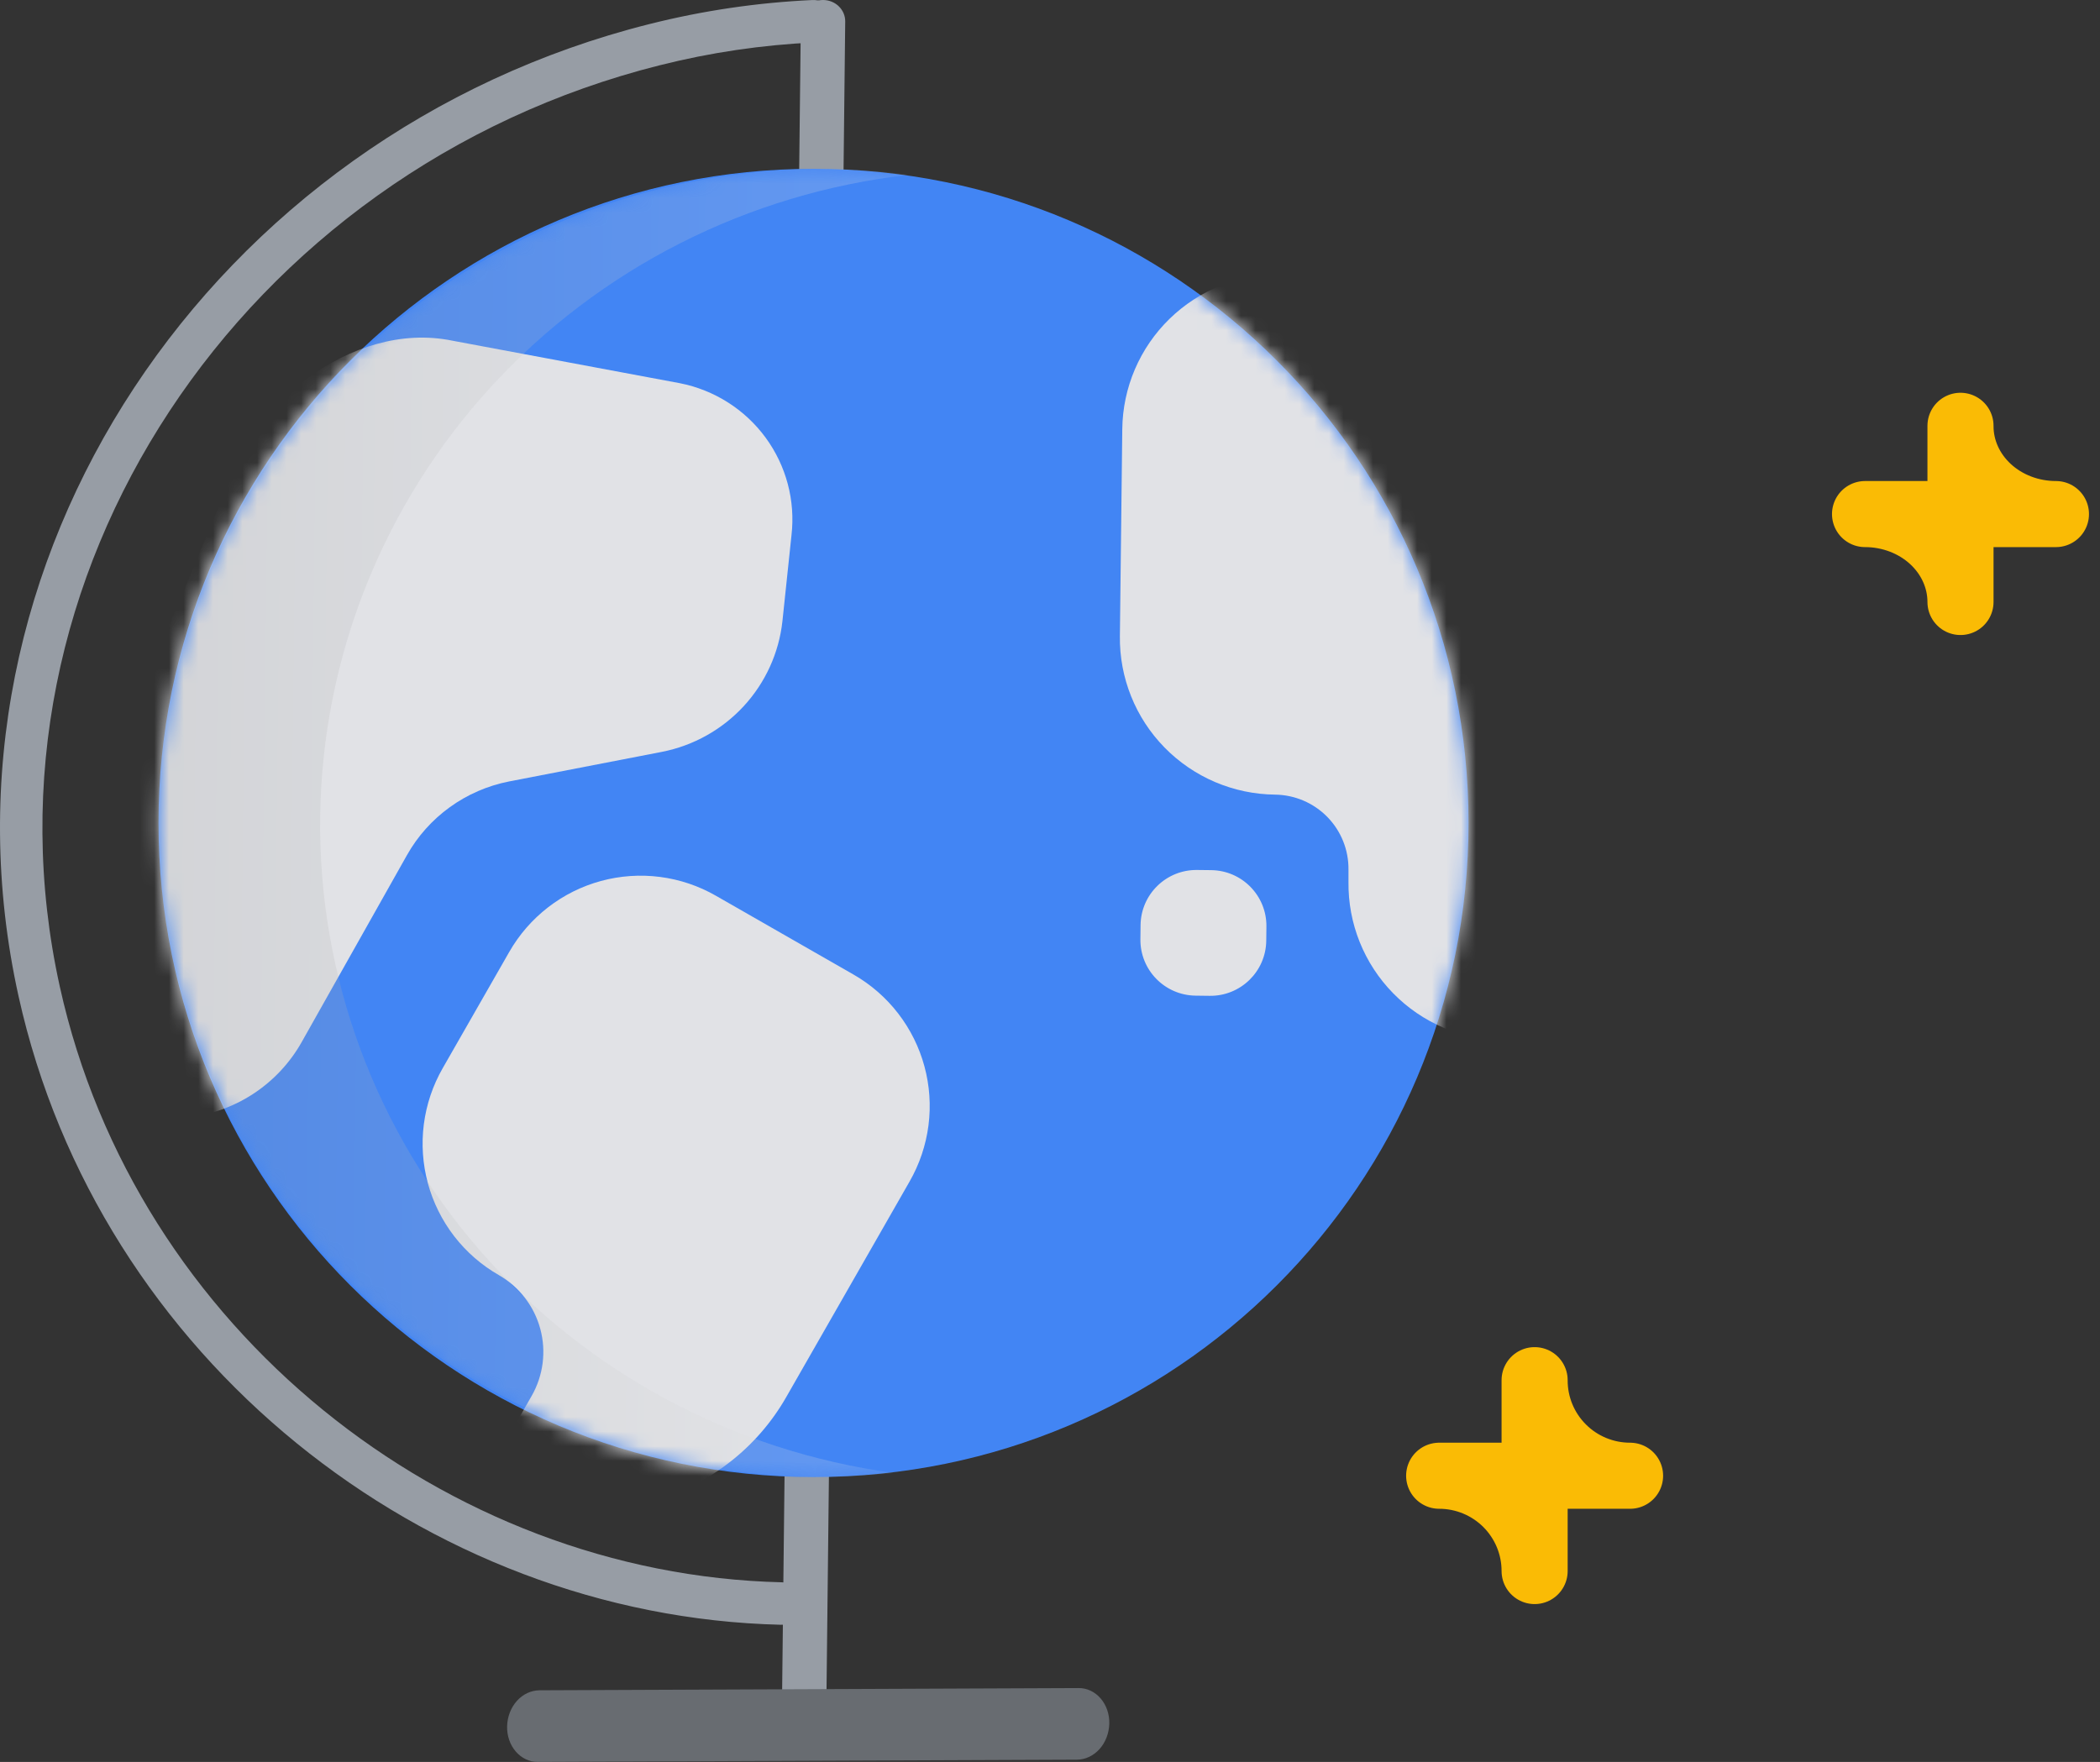 <svg aria-hidden="true" width="143" height="120" viewBox="0 0 143 120" fill="none" xmlns="http://www.w3.org/2000/svg">
<rect x="0" y="0" width="143" height="120" fill="#333333" stroke="none"/>
<path fill-rule="evenodd" clip-rule="evenodd" d="M56.833 1.38C56.87 2.178 56.254 2.855 55.458 2.891C51.904 3.055 48.374 3.575 44.923 4.446L44.922 4.446C16.588 11.561 -2.126 39.198 4.078 67.219L4.078 67.219C9.244 90.561 30.354 107.224 53.228 107.766C54.025 107.785 54.655 108.448 54.636 109.246C54.617 110.045 53.956 110.677 53.16 110.658C28.989 110.086 6.722 92.516 1.262 67.846C-5.316 38.137 14.533 9.096 44.22 1.64C47.858 0.723 51.579 0.174 55.326 0.002C56.122 -0.035 56.797 0.582 56.833 1.38Z" fill="#979DA5"/>
<path fill-rule="evenodd" clip-rule="evenodd" d="M56.06 8.54661e-05C56.895 0.009 57.564 0.665 57.555 1.465L56.26 117.129C56.251 117.929 55.567 118.571 54.733 118.563C53.898 118.554 53.229 117.898 53.238 117.098L54.534 1.434C54.543 0.634 55.226 -0.009 56.06 8.54661e-05Z" fill="#979DA5"/>
<path d="M73.446 114.97L36.738 115.122C36.163 115.127 35.612 115.385 35.201 115.841C34.79 116.298 34.55 116.917 34.532 117.57C34.523 117.887 34.571 118.203 34.672 118.499C34.773 118.795 34.926 119.065 35.122 119.292C35.317 119.519 35.551 119.698 35.809 119.82C36.067 119.942 36.344 120.003 36.624 120L73.332 119.848C73.907 119.843 74.457 119.585 74.869 119.128C75.28 118.672 75.519 118.052 75.537 117.399C75.547 117.082 75.499 116.766 75.398 116.47C75.297 116.174 75.144 115.904 74.949 115.677C74.753 115.45 74.519 115.27 74.261 115.149C74.003 115.027 73.725 114.966 73.446 114.97Z" fill="#686C71"/>
<path d="M55.397 100.599C80.032 100.599 100.002 80.653 100.002 56.048C100.002 31.443 80.032 11.497 55.397 11.497C30.763 11.497 10.793 31.443 10.793 56.048C10.793 80.653 30.763 100.599 55.397 100.599Z" fill="#4285F4"/>
<mask id="mask0_4986_127353" style="mask-type:alpha" maskUnits="userSpaceOnUse" x="10" y="11" width="91" height="90">
<path d="M55.397 100.599C80.032 100.599 100.002 80.653 100.002 56.048C100.002 31.443 80.032 11.497 55.397 11.497C30.763 11.497 10.793 31.443 10.793 56.048C10.793 80.653 30.763 100.599 55.397 100.599Z" fill="#4285F4"/>
</mask>
<g mask="url(#mask0_4986_127353)">
<path d="M118.902 49.532L119.256 19.054L87.235 18.683C85.831 18.666 84.437 18.925 83.133 19.446C81.83 19.966 80.642 20.738 79.637 21.718C78.633 22.697 77.832 23.864 77.28 25.153C76.728 26.441 76.437 27.826 76.422 29.227L76.259 43.33C76.241 44.731 76.501 46.122 77.023 47.423C77.544 48.724 78.318 49.909 79.299 50.911C80.281 51.914 81.451 52.713 82.742 53.264C84.033 53.814 85.421 54.105 86.825 54.12C88.166 54.136 89.446 54.682 90.384 55.64C91.322 56.597 91.84 57.887 91.825 59.225V60.067C91.808 61.468 92.067 62.859 92.589 64.16C93.111 65.461 93.884 66.646 94.866 67.648C95.847 68.65 97.017 69.45 98.308 70.001C99.6 70.551 100.987 70.842 102.391 70.857L126.367 71.138L126.618 49.621L118.902 49.532Z" fill="#E1E2E6"/>
<path d="M82.477 59.263L81.515 59.252C79.414 59.228 77.691 60.909 77.667 63.007L77.656 63.968C77.632 66.067 79.315 67.787 81.416 67.811L82.378 67.823C84.479 67.847 86.202 66.165 86.226 64.067L86.237 63.106C86.261 61.008 84.578 59.287 82.477 59.263Z" fill="#E1E2E6"/>
<path d="M58.12 66.374L48.757 61.011C47.582 60.335 46.285 59.898 44.941 59.725C43.596 59.552 42.231 59.646 40.923 60.001C39.615 60.357 38.39 60.967 37.318 61.797C36.246 62.627 35.348 63.66 34.675 64.838L30.145 72.753C29.471 73.93 29.034 75.228 28.861 76.573C28.689 77.919 28.783 79.285 29.138 80.594C29.494 81.903 30.104 83.129 30.933 84.202C31.763 85.275 32.796 86.173 33.973 86.846C35.358 87.641 36.371 88.955 36.789 90.498C37.207 92.04 36.996 93.686 36.202 95.073L32.948 100.757C34.667 101.743 36.563 102.38 38.528 102.632C40.493 102.884 42.488 102.746 44.4 102.226C46.312 101.706 48.103 100.815 49.67 99.602C51.237 98.39 52.551 96.88 53.535 95.159L57.413 88.382L60.405 83.152L61.94 80.467C62.615 79.291 63.051 77.993 63.225 76.648C63.398 75.303 63.305 73.937 62.95 72.628C62.596 71.319 61.986 70.093 61.158 69.02C60.329 67.947 59.297 67.048 58.12 66.374Z" fill="#E1E2E6"/>
<path d="M12.595 76.128C14.243 75.971 15.828 75.418 17.213 74.519C18.598 73.619 19.743 72.398 20.549 70.962L27.709 58.247C28.432 56.959 29.428 55.843 30.629 54.976C31.829 54.108 33.204 53.511 34.66 53.224L45.085 51.205C47.225 50.782 49.173 49.691 50.647 48.092C52.12 46.493 53.042 44.468 53.279 42.313L53.896 36.458C54.17 34.097 53.539 31.72 52.13 29.8C50.72 27.881 48.635 26.559 46.288 26.098L30.834 23.209C23.79 21.747 16.765 28.047 15.441 33.221L2.48 64.203C0.806 70.687 5.923 76.719 12.595 76.128Z" fill="#E1E2E6"/>
<path style="mix-blend-mode:multiply" opacity="0.2" d="M21.802 55.669C21.929 44.82 26.069 34.39 33.446 26.334C40.823 18.277 50.93 13.149 61.872 11.91C59.996 11.658 58.106 11.521 56.213 11.498C44.276 11.448 32.802 16.049 24.294 24.298C15.786 32.548 10.934 43.776 10.796 55.535C10.658 67.293 15.245 78.629 23.556 87.07C31.868 95.511 43.231 100.373 55.166 100.596C57.062 100.618 58.958 100.525 60.842 100.317C49.933 98.832 39.948 93.478 32.76 85.258C25.573 77.038 21.676 66.517 21.802 55.669Z" fill="url(#paint0_linear_4986_127353)"/>
</g>
<path d="M133.5 29V41C133.5 39.412 132.815 37.889 131.596 36.766C130.377 35.643 128.724 35.012 127 35.012H140C139.146 35.012 138.3 34.857 137.512 34.556C136.723 34.255 136.006 33.814 135.402 33.257C134.799 32.701 134.32 32.04 133.993 31.313C133.667 30.586 133.499 29.807 133.5 29.021" stroke="#FABB05" stroke-width="4.5" stroke-linecap="round" stroke-linejoin="round"/>
<path d="M104.5 94V107C104.501 106.148 104.333 105.304 104.007 104.516C103.68 103.729 103.201 103.013 102.598 102.41C101.994 101.808 101.277 101.329 100.488 101.003C99.7 100.677 98.854 100.509 98 100.509H111C110.145 100.509 109.297 100.34 108.507 100.013C107.717 99.686 107 99.206 106.396 98.601C105.792 97.996 105.314 97.279 104.988 96.489C104.663 95.7 104.497 94.854 104.5 94" stroke="#FABB05" stroke-width="4.5" stroke-linecap="round" stroke-linejoin="round"/>
<defs>
<linearGradient id="paint0_linear_4986_127353" x1="74.621" y1="56.275" x2="-6.341" y2="55.328" gradientUnits="userSpaceOnUse">
<stop stop-color="white"/>
<stop offset="1" stop-color="#808285"/>
</linearGradient>
</defs>
</svg>
